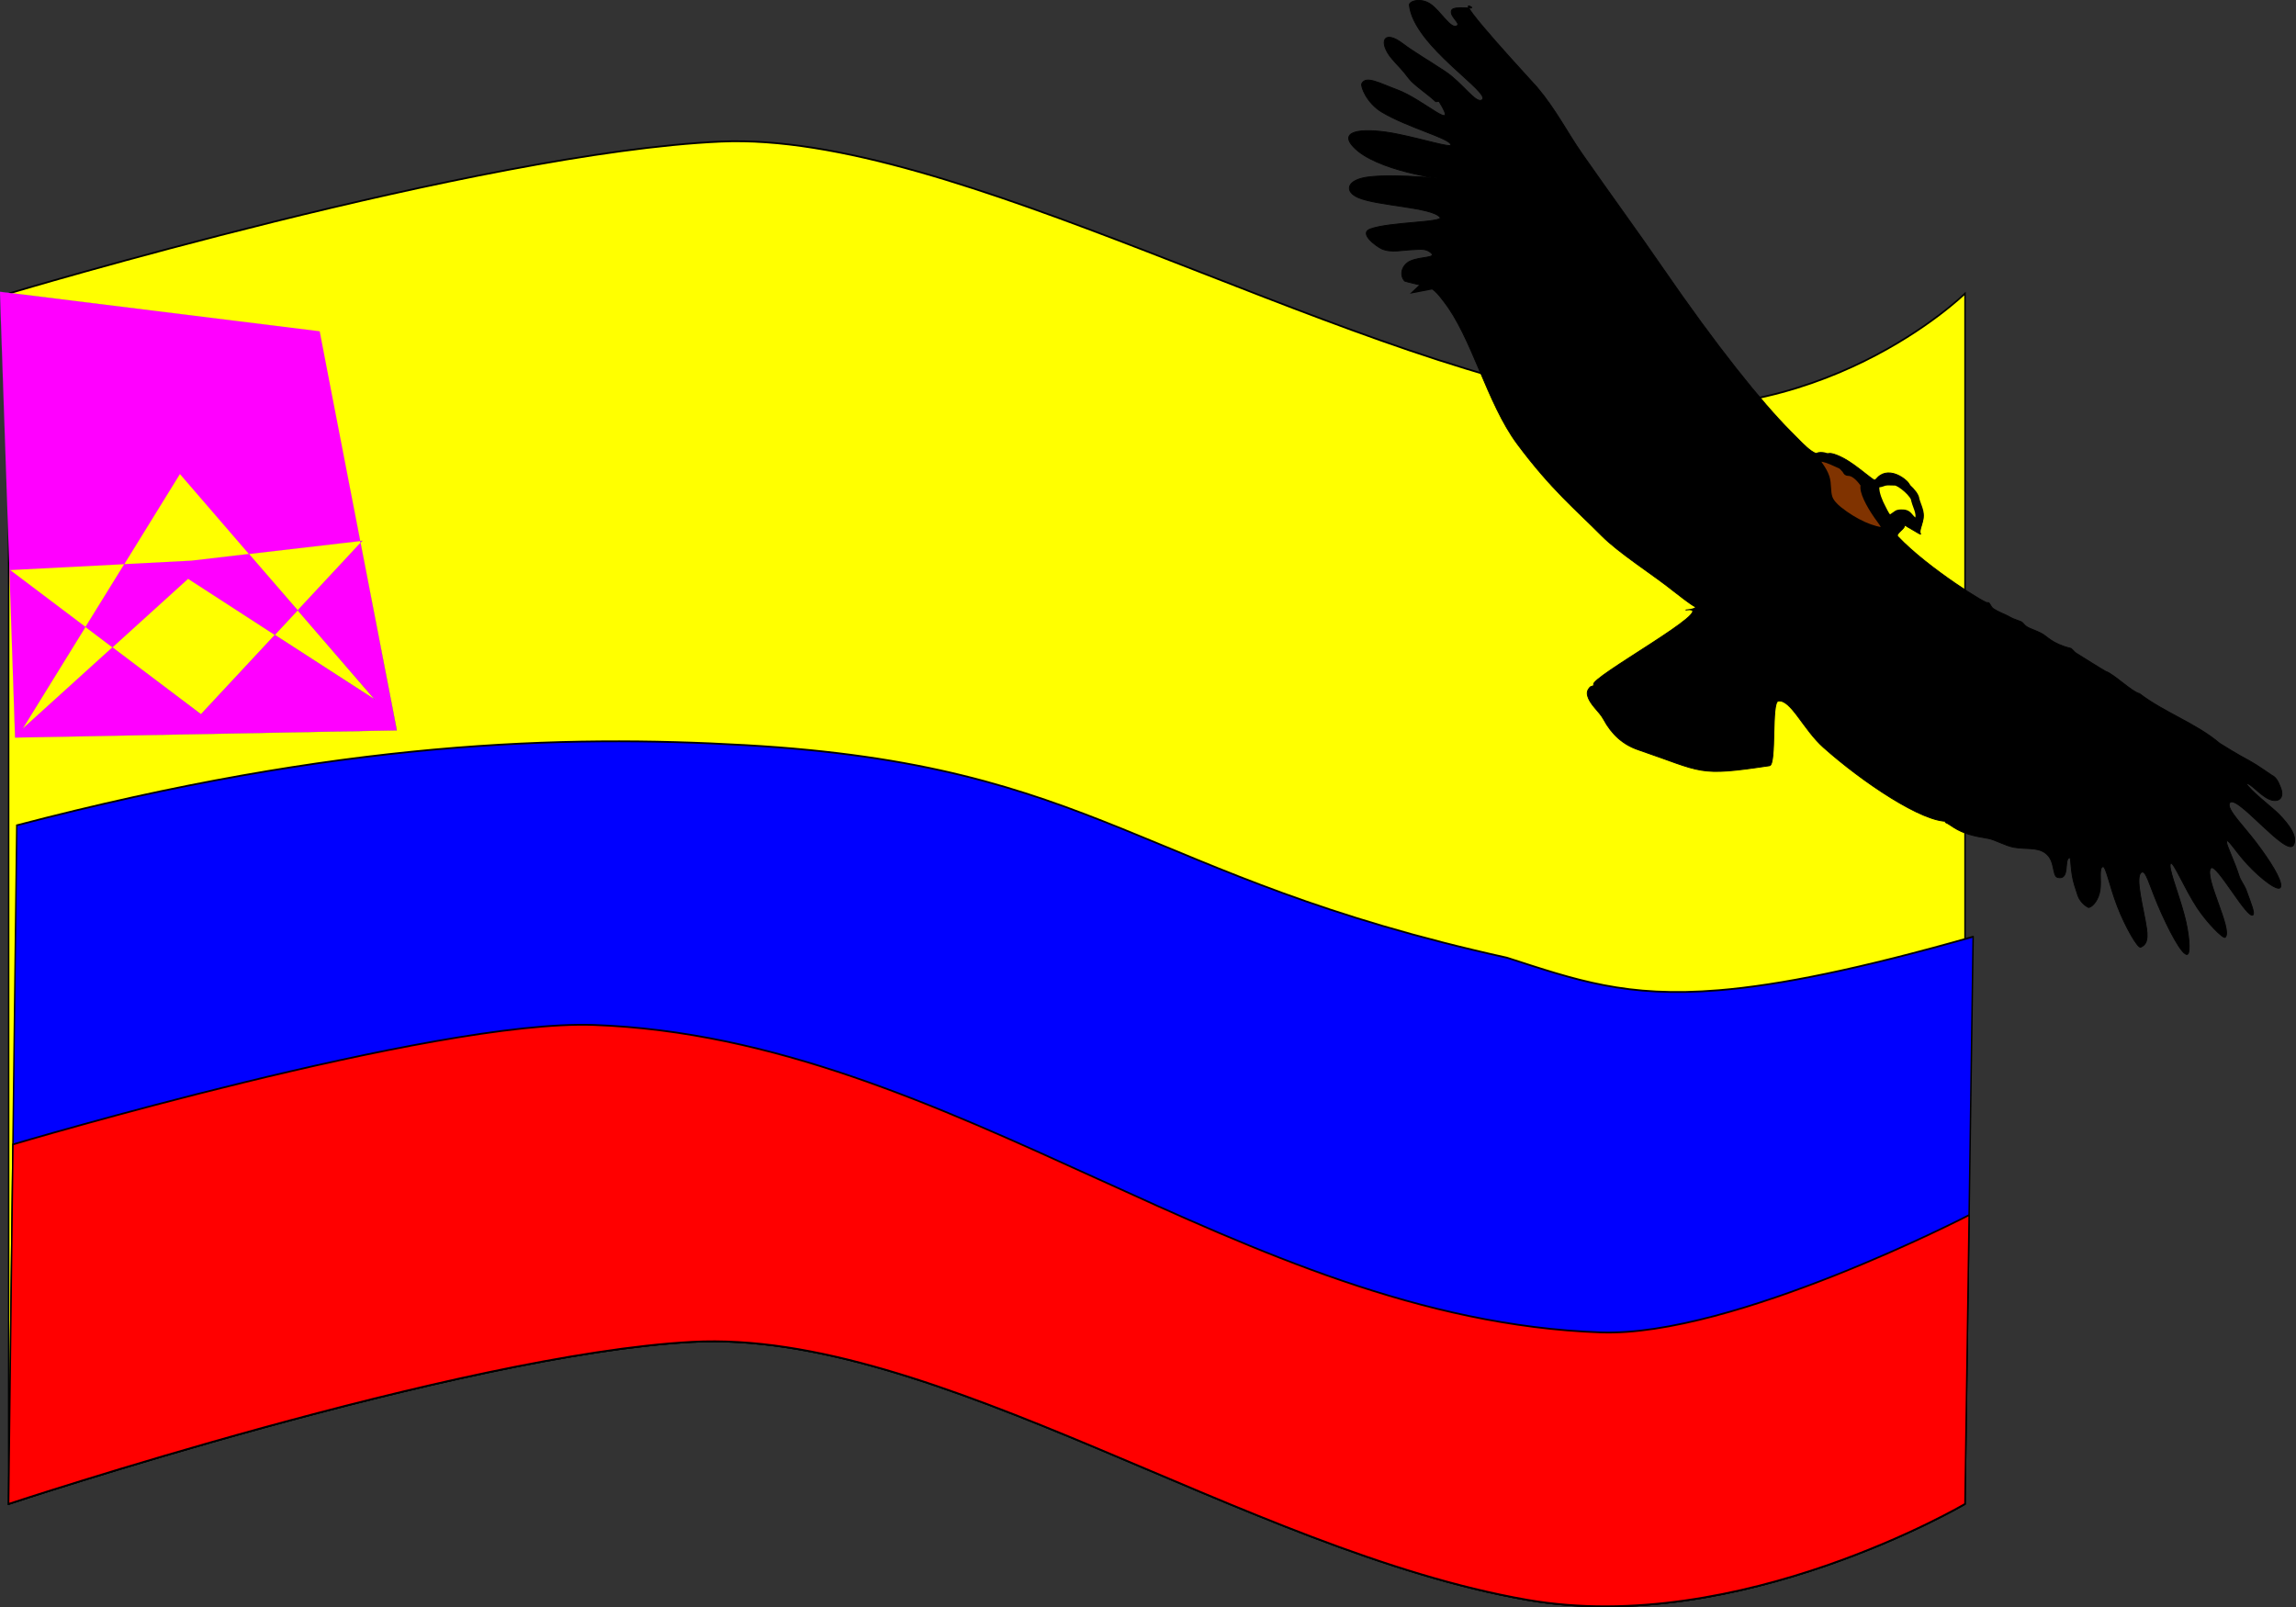 <?xml version="1.0" encoding="UTF-8" standalone="no"?>
<!-- Created with Inkscape (http://www.inkscape.org/) -->
<svg
    xmlns:inkscape="http://www.inkscape.org/namespaces/inkscape"
    xmlns:rdf="http://www.w3.org/1999/02/22-rdf-syntax-ns#"
    xmlns="http://www.w3.org/2000/svg"
    xmlns:cc="http://creativecommons.org/ns#"
    xmlns:dc="http://purl.org/dc/elements/1.1/"
    xmlns:sodipodi="http://sodipodi.sourceforge.net/DTD/sodipodi-0.dtd"
    id="svg2"
    sodipodi:docname="_svgclean2.svg"
    viewBox="0 0 775.77 543.04"
    version="1.1"
    inkscape:version="0.48.3.1 r9886"
  >
  <rect x="0" y="0" width="775.77" height="543.04" fill="#333333" stroke="none"/>
  <defs
      id="defs4"
    >
    <linearGradient
        id="linearGradient5105"
        y2="541.36"
        spreadMethod="reflect"
        gradientUnits="userSpaceOnUse"
        x2="909.08"
        gradientTransform="translate(108.92,29.329)"
        y1="560.63"
        x1="-483.38"
        inkscape:collect="always"
      >
      <stop
          id="stop4729"
          style="stop-color:#7137c8"
          offset="0"
      />
      <stop
          id="stop4731"
          style="stop-color:#7137c8;stop-opacity:0"
          offset="1"
      />
    </linearGradient
    >
  </defs
  >
  <sodipodi:namedview
      id="base"
      bordercolor="#666666"
      inkscape:pageshadow="2"
      inkscape:window-y="0"
      pagecolor="#ffffff"
      inkscape:window-maximized="0"
      inkscape:zoom="0.49497475"
      inkscape:window-x="0"
      inkscape:window-height="645"
      showgrid="false"
      borderopacity="1.0"
      inkscape:current-layer="layer1"
      inkscape:cx="519.76738"
      inkscape:cy="150.96618"
      inkscape:window-width="674"
      inkscape:pageopacity="0.0"
      inkscape:document-units="px"
  />
  <g
      id="layer1"
      inkscape:label="Capa 1"
      inkscape:groupmode="layer"
      transform="translate(-43.79 -193.73)"
    >
    <g
        id="g5091"
        transform="matrix(.484 0 0 .599 199.66 185.39)"
      >
      <g
          id="g5035"
          transform="translate(-448.51,-389.92)"
        >
        <path
            id="rect2816"
            inkscape:connector-curvature="0"
            sodipodi:nodetypes="ccsccsscc"
            style="fill-rule:evenodd;stroke:#000000;stroke-width:1px;fill:#ffff00"
            d="m132.51 569.44s329.09-79.631 497.14-85.714c161.81-5.858 423.98 121.36 614.54 146.64 151.83 20.148 254.03-60.928 254.03-60.928v682.86s-157.66 75.029-305.69 54.085c-196.56-27.81-413.2-152.88-582.89-145.51-161.79 7.025-477.14 91.428-477.14 91.428v-682.86z"
        />
        <path
            id="path2823"
            inkscape:connector-curvature="0"
            sodipodi:nodetypes="ccssccccsc"
            style="fill-rule:evenodd;stroke:#000000;stroke-width:1px;fill:#0000ff"
            d="m1503.9 932.29-5.714 320s-157.66 75.029-305.69 54.085c-196.56-27.81-413.2-152.88-582.89-145.51-161.79 7.025-477.14 91.428-477.14 91.428l5.714-382.86c225.58-47.74 381.11-51.102 508.81-45.225 247.62 11.397 275.24 74.222 531.43 119.9 48.391 12.607 83.135 22.698 148.05 18.352 42.293-2.832 97.393-11.791 177.42-30.174z"
        />
        <path
            id="path2825"
            inkscape:connector-curvature="0"
            sodipodi:nodetypes="ccssccccc"
            style="fill-rule:evenodd;stroke:#000000;stroke-width:1px;fill:#ff0000"
            d="m1501.1 1089.3-2.91 162.96s-157.66 75.029-305.69 54.085c-196.56-27.81-413.2-152.88-582.89-145.51-161.79 7.025-477.14 91.428-477.14 91.428l3.027-202.81s294.09-70.645 405.43-67.395c251.49 7.34 451.56 166.11 703.05 173.45 92.374 2.696 257.12-66.198 257.12-66.198z"
        />
      </g
      >
      <g
          id="layer1-3"
          style="fill:#ff00ff"
          inkscape:label="Capa 1"
          transform="matrix(-.065 -.127 .189 -.071 -253.81 447.63)"
        >
        <path
            id="rect2820"
            inkscape:connector-curvature="0"
            sodipodi:nodetypes="ccccccccccccccc"
            style="color:#000000;stroke:url(#linearGradient5105);stroke-width:1.001;fill:#ff00ff"
            d="m1946.7 308.15-1687.2-524.09-633.96 1191.6 1620.1 272.44 701.1-939.95zm-1333.4 248.27-222.11 555.68-366.77-722.48 867.61-406.24-278.73 573.04zm342.39 75.832-1177.4 314.71 773.2-423.59-272.35-705.09 676.59 813.97z"
        />
      </g
      >
      <g
          id="g3722"
          transform="matrix(.587 0 0 .512 1285.2 -17.226)"
        >
        <path
            id="path2841"
            inkscape:connector-curvature="0"
            sodipodi:nodetypes="cssssssssssssssssssssssssssssssssssssssssssssssssssssssssssssssssssssssssssssssssssscsscssssscsssscsccccccsc"
            style="stroke:#000000;fill:#000000"
            d="m-66.616 923.99c3.193 7.135 31.208 26.726 39.211 34.418 12.257 11.78 21.773 24.005 17.202 33.171-7.89 15.822-71.675-61.11-76.652-45.081-2.21 7.117 17.534 24.997 31.93 42.658 16.18 19.849 30.87 41.038 29.28 48.578-1.502 7.123-23.205-8.152-39.545-24.469-15.031-15.01-24.864-31.231-24.842-24.416 0.012 3.775 9.262 20.962 14.896 37.305 1.688 4.896 6.426 10.521 8.27 15.191 5.738 14.538 10.387 25.312 8.352 27.439-6.242 6.526-43.927-57.796-50.181-51.548-9.136 9.127 26.522 68.41 16.992 76.358-2.348 1.958-21.594-16.046-33.268-32.46-14.826-20.847-28.407-51.32-31.444-49.041-4.171 3.13 8.447 30.768 15.986 56.803 6.022 20.797 7.511 41.089 4.104 43.254-5.845 3.714-23.818-28.72-35.61-54.577-10.148-22.254-14.236-38.525-19.306-35.615-8.437 4.843 2.686 40.022 6.062 62.011 2.165 14.1-1.378 18.149-6.996 20.533-3.45 1.464-18.197-22.07-27.767-45.022-9.367-22.466-13.69-44.712-17.262-43.746-5.099 1.38-1.641 14.854-3.33 25.808-1.591 10.324-8.313 18.169-13.263 19.17-1.266 0.256-10.217-5.045-13.164-13.179-1.036-2.859-2.838-8.122-3.943-11.324-5.244-15.198-3.717-30.804-5.851-30.41-7.249 1.339 0.903 24.854-13.903 21.917-7.622-1.512-2.174-19.136-15.865-27.558-9.565-5.883-22.341-3.462-36.326-5.727-10.709-1.735-22.718-8.581-30.987-9.81-17.125-2.546-29.222-5.338-40.593-12.005-2.74-1.607-6.867-4.411-9.584-5.386-3.163-1.135 6.507-1.728 3.2-1.51-30.001 1.973-102.74-43.377-148.75-81.435-24.018-19.869-38.67-53.012-53.639-51.059-8.499 1.109-1.96 70.104-10.374 71.277-86.485 12.061-77.992 7.182-156.43-17.6-17.552-5.545-31.25-16.647-41.088-33.639-5.189-8.962-16.917-16.395-19.193-27.016-0.895-4.176 2.246-7.492 3.523-8.564 0.572-0.48 5.289-1.154 4.038-2.378-6.962-6.814 152.44-87.005 110.79-82.498-6.446 0.698 15.545-0.827 8.906-3.948-4.471-2.102-20.397-13.499-24.899-16.856-23.729-17.7-64.707-41.624-85.289-60.897-30.699-28.744-59.949-50.751-100.32-100.97-36.397-45.276-54.322-118.73-88.205-157.99-2.656-3.078-10.474-13.749-18.818-15.48-1.396-0.29-26.626-5.691-27.04-6.129-6.873-7.276-2.884-18.132 7-22.182 12.483-5.114 31.966-2.976 24.087-9.201-6.045-4.776-12.741-3.489-19.596-3.295-13.498 0.381-27.614 3.789-38.604-0.801-6.084-2.541-27.938-16.968-13.796-21.868 22.805-7.902 88.287-7.198 83.009-13.017-10.165-11.206-73.59-12.391-97.031-21.52-16.818-6.55-14.804-19.703 11.84-22.814 34.979-4.084 99.618 2.929 91.673 2.673-2.109-0.068-82.932-9.283-109.64-36.019-19.258-19.277 15.844-20.824 52.547-13.941 32.508 6.096 63.637 15.458 63.49 11.882-0.289-7.011-51.051-18.945-82.088-36.136-17.844-9.884-25.473-28.325-23.824-31.362 4.94-9.095 21.484-0.211 41.556 6.634 32.956 11.238 74.503 49.636 50.636 13.485-1.093-1.656-3.056 0.821-4.765-0.669-9.407-8.206-25.903-18.232-31.448-25.189-7.683-9.639-13.698-14.64-19.922-21.411-16.664-18.13-10.615-33.41 12.99-16.652 11.63 8.256 32.748 19.776 49.943 30.359 20.908 12.868 36.024 35.23 43.585 31.617 14.382-6.873-80.759-58.919-86.001-104.58-0.521-4.541 13.788-8.626 25.51-0.918 12.002 7.892 24.037 28.09 31.205 23.576 4.581-2.885-9.21-10.271-6.608-16.908 2.258-5.761 29.654-0.392 23.202-3.892-21.995-11.932 74.319 83.959 78.6 88.658 22.43 24.616 36.073 49.997 53.47 73.093 34.775 46.167 67.434 87.484 95.442 125.27 64.476 86.98 117.87 148.34 152.45 180.6 20.989 19.578 29.632 29.787 45.176 24.603 3.646-1.216 15.179 3.157 24.643 8.892 16.219 9.829 31.892 23.656 31.378 20.202 3.207-4.213 7.099-6.485 11.226-7.364 9.035-1.923 19.191 2.832 25.722 8.513 6.94 6.037 4.255 12.495 7.829 18.977 1.817 3.691 6.164 7.285 7.549 10.63 1.943 4.694 0.824 8.9 2.974 12.204 2.279 3.502-4.477 12.794-1.758 16.407 2.117 2.813-22.031-12.239-19.623-9.457 2.665 3.079-10.749 9.117-7.467 12.357 35.162 34.7 109.66 77.527 107.04 72.75 2.381-0.266 3.229 4.633 6.333 6.61 6.058 3.86 14.69 6.623 17.915 8.408 9.019 4.992 15.212 4.913 17.668 7.811 4.976 5.871 9.46 5.502 21.469 10.996 7.169 3.28 12.423 11.409 34.793 16.566 1.592-0.038 4.157 3.919 7.311 5.702 9.757 5.516 25.142 14.711 34.735 19.811 9.493 2.818 31.431 22.844 40.117 24.444 30.049 21.211 67.16 32.653 95.361 54.806 10.545 6.179 17.766 10.012 24.218 13.506 20.232 10.232 18.387 9.548 38.306 22.002 3.854 1.425 7.121 6.205 9.556 12.364 6.022 13.058-2.771 18.124-13.874 13.41-10.032-4.259-21.95-17.813-26.531-17.159z"
        />
        <g
            id="g3718"
          >
          <path
              id="path3620"
              inkscape:connector-curvature="0"
              sodipodi:nodetypes="csssssssccc"
              style="stroke:#000000;stroke-width:10;fill:#ffff00"
              d="m-458.08 636.99c-2.806 1.334-6.093-2.566-10.8-7.475-3.002-3.131-8.143-2.229-10.64-2.229-2.803 0-8.4 5.944-10.985 5.495-4.343-0.753-6.149-5.535-9.265-10.91-4.171-7.195-8.322-16.415-8.322-23.514 0-6.024 4.205-5.204 6.829-5.912 2.57-0.694 3.699-1.519 7.804-1.759 2.132-0.124 6.11 0.17 9.296 0.17 6.35 0.225 23.741 14.203 23.825 20.486 2.291 8.561 9.3 17.547 2.258 25.646z"
          />
          <path
              id="path3623"
              inkscape:connector-curvature="0"
              sodipodi:nodetypes="cssssssssssc"
              style="stroke:#000000;stroke-width:10.712;fill:#803300"
              d="m-520.23 597.83c0 7.419 9.646 23.101 19.188 34.843 7.178 8.834 8.553 14.621 5.098 14.621-14.122 0-36.713-9.062-56.067-23.471-4.434-3.301-10.005-8.373-12.008-14.041-2.586-7.317-1.129-15.63-3.51-22.413-3.135-8.928-10.558-15.559-10.558-18.11 0-9.74 14.764-3.49 28.855 2.579 3.61 1.555 4.843 4.085 7.074 5.86 0.788 0.627 0.138 2.097 1.927 2.097 9.393 0 16.793 9.982 19.2 12.846 4.416 5.255 0.8-3.3 0.8 5.19z"
          />
        </g
        >
        <path
            id="path3744"
            inkscape:connector-curvature="0"
            style="stroke:#000000;stroke-width:10.712;fill:#ffffff"
            transform="matrix(1.702,0,0,1.952,-1101.6,-909.74)"
            d="m54.441 646.54c0.455-0.022 0.91-0.045 1.365-0.068l-10.408 7.73c-0.48 0.075-0.96 0.149-1.44 0.224 0 0 10.483-7.884 10.483-7.884z"
        />
      </g
      >
    </g
    >
  </g
  >
</svg
>
